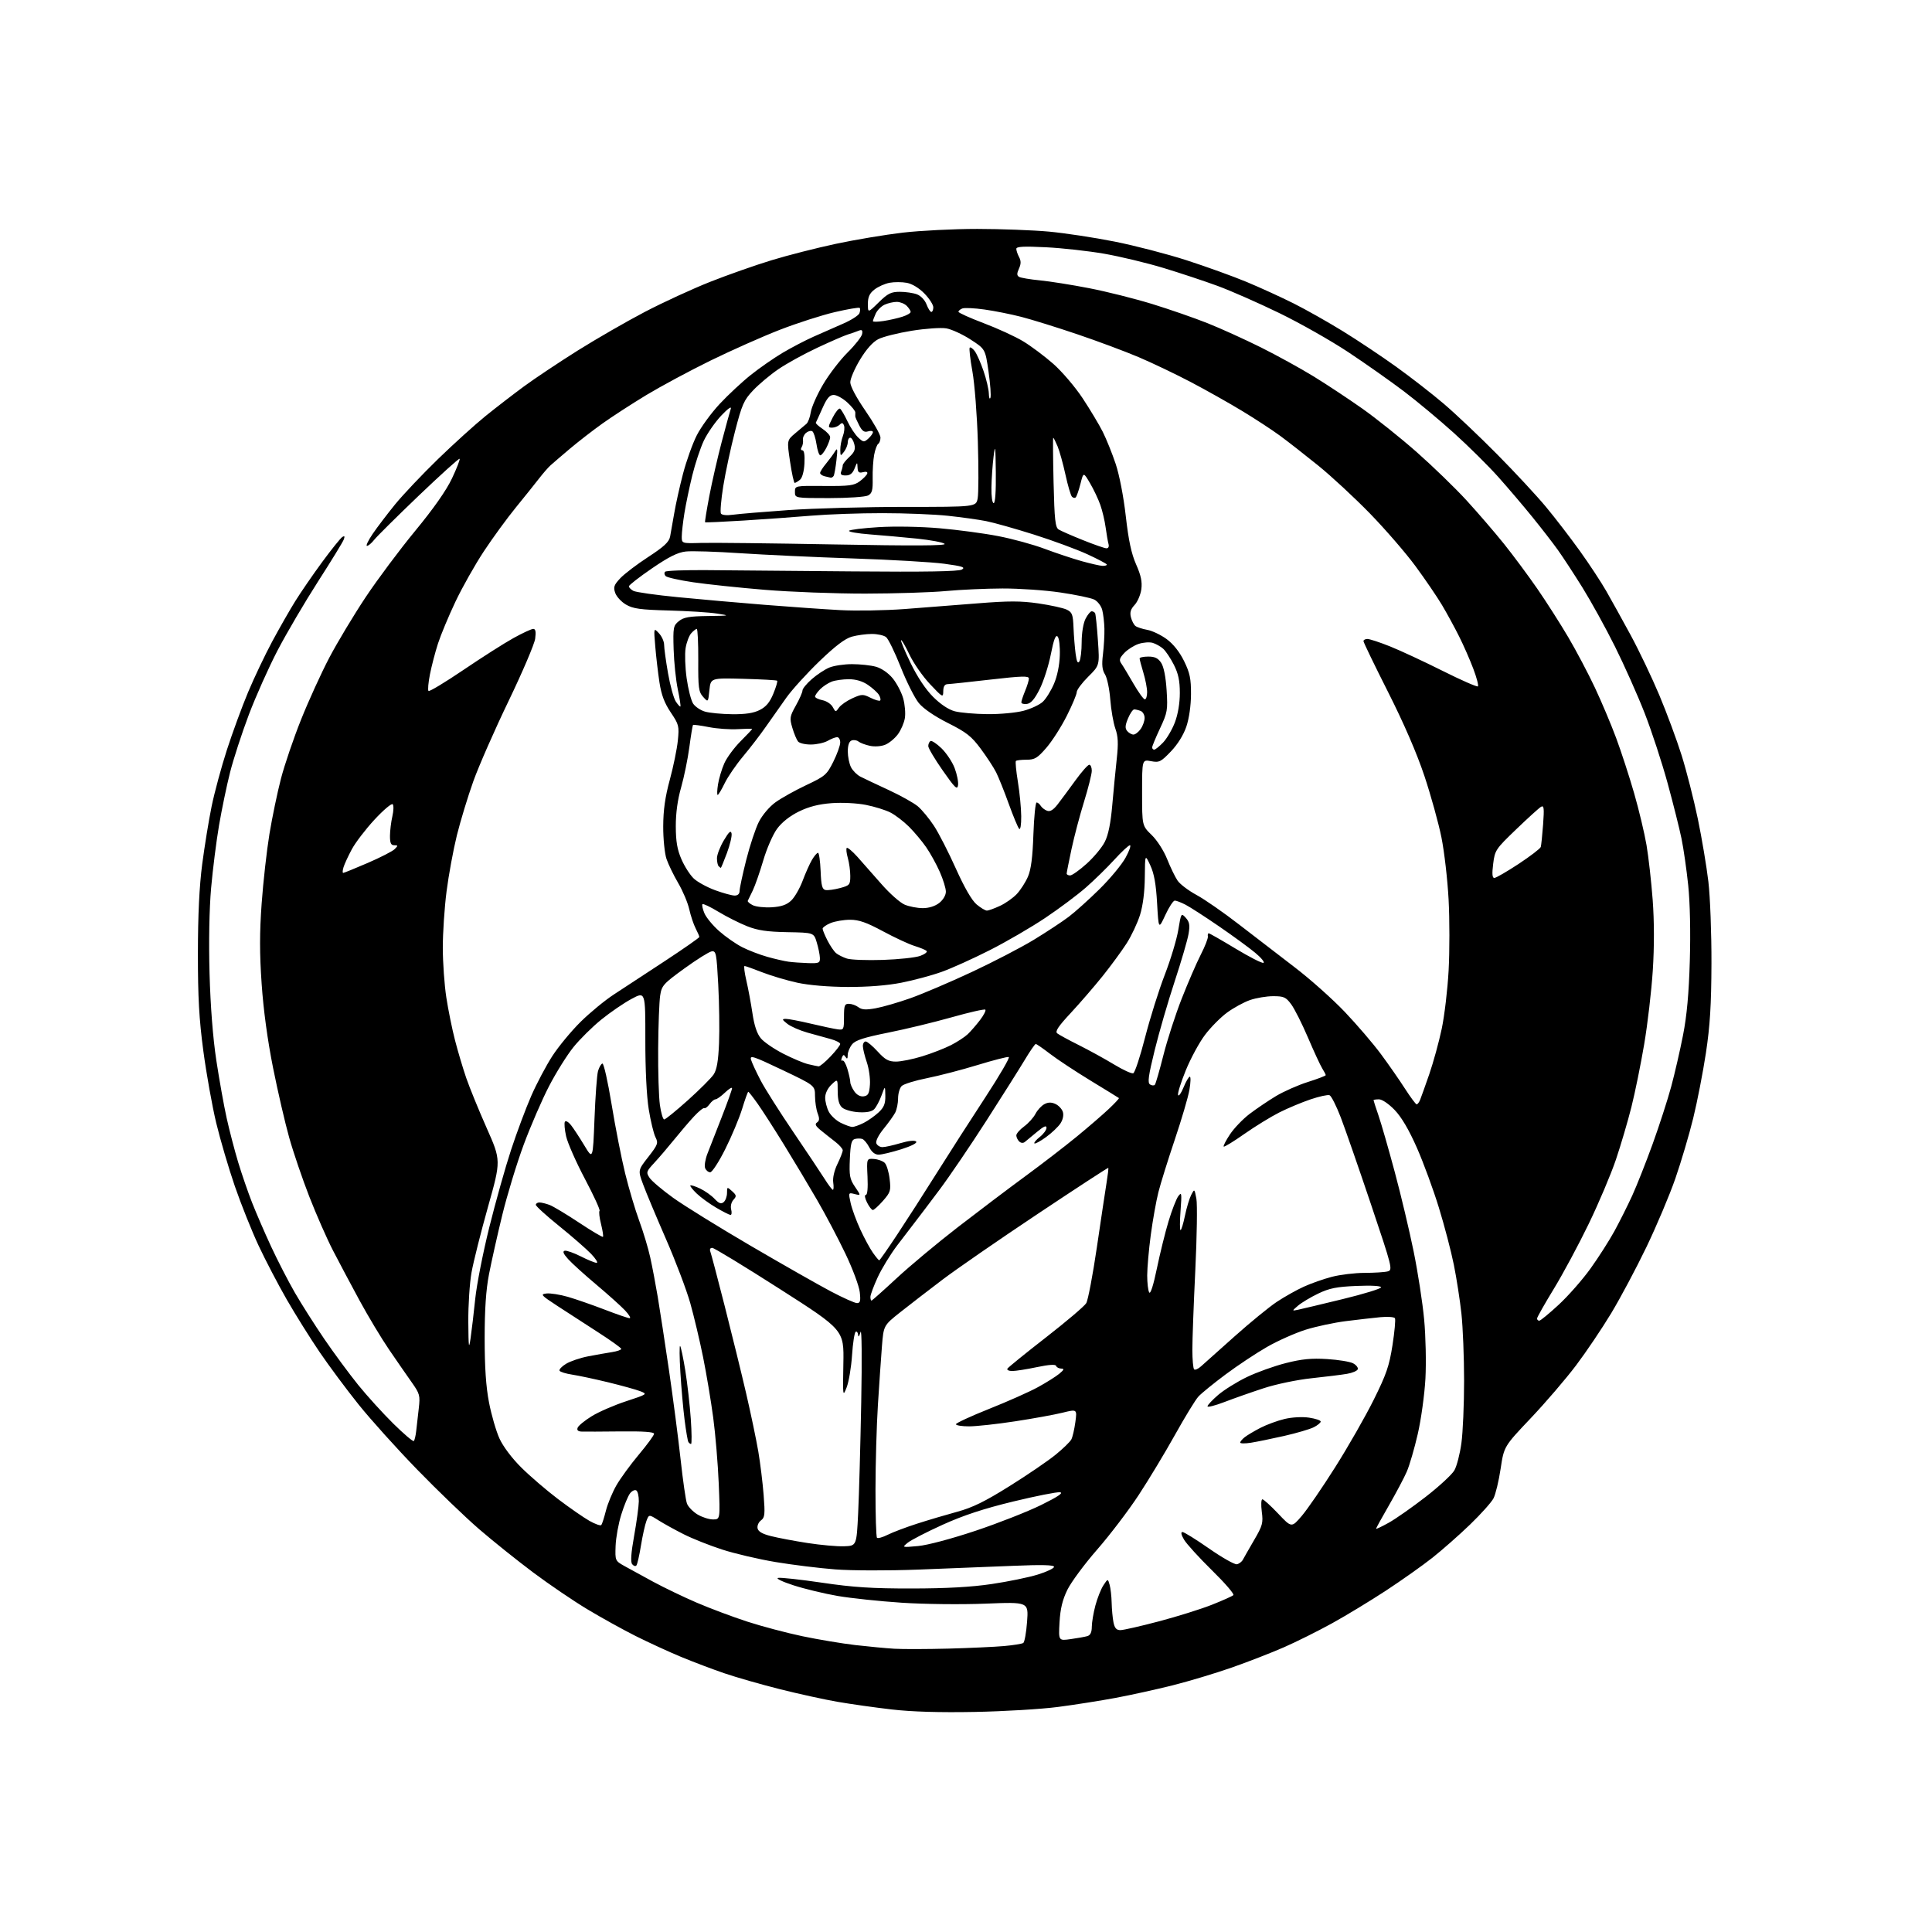 <?xml version="1.0" encoding="UTF-8" standalone="no"?>
<svg 
  version="1.1" 
  xmlns="http://www.w3.org/2000/svg" 
  xmlns:xlink="http://www.w3.org/1999/xlink" 
  xmlns:svg="http://www.w3.org/2000/svg"
  xmlns:rdf="http://www.w3.org/1999/02/22-rdf-syntax-ns#"
  xmlns:cc="http://creativecommons.org/ns#"
  xmlns:dc="http://purl.org/dc/elements/1.1/"
  viewBox="0 0 768 768"
  width="768"
  height="768"
>
<style>svg {background-color: white; }</style>"
<path stroke="none" fill="black" fill-rule="evenodd" d="M387.50,680.52C373.52,680.79 362.49,680.46 354.50,679.54C347.90,678.78 338.23,677.41 333.00,676.51C327.77,675.61 317.43,673.34 310.00,671.47C302.57,669.60 292.68,666.77 288.00,665.17C283.32,663.58 275.54,660.63 270.69,658.62C265.85,656.61 257.75,652.88 252.69,650.35C247.64,647.81 239.00,643.03 233.50,639.72C228.00,636.42 218.32,629.85 212.00,625.12C205.68,620.39 196.00,612.64 190.50,607.90C185.00,603.15 173.92,592.50 165.88,584.22C157.83,575.94 147.34,564.29 142.56,558.33C137.78,552.37 130.81,543.00 127.07,537.50C123.33,532.00 117.44,522.59 113.99,516.59C110.54,510.58 105.50,500.93 102.79,495.14C100.08,489.35 95.84,478.74 93.36,471.56C90.89,464.38 87.55,453.03 85.94,446.35C84.34,439.66 82.04,426.84 80.84,417.85C79.14,405.11 78.66,396.53 78.67,379.00C78.68,363.70 79.23,352.34 80.38,343.50C81.32,336.35 83.00,326.00 84.13,320.50C85.26,315.00 87.99,304.92 90.19,298.10C92.40,291.28 96.19,280.95 98.62,275.15C101.06,269.34 105.36,260.30 108.18,255.05C111.00,249.80 115.13,242.57 117.35,239.00C119.57,235.43 124.41,228.39 128.11,223.36C131.81,218.33 135.40,213.87 136.09,213.45C136.99,212.89 137.14,213.18 136.63,214.52C136.24,215.54 131.62,223.07 126.36,231.26C121.11,239.45 113.92,251.70 110.38,258.47C106.84,265.25 101.68,276.80 98.90,284.15C96.13,291.49 92.78,301.77 91.46,307.00C90.13,312.23 88.17,321.68 87.08,328.01C86.00,334.33 84.58,345.58 83.92,353.01C83.19,361.31 82.95,374.39 83.30,387.00C83.66,400.05 84.64,412.59 85.99,421.50C87.16,429.20 89.01,439.55 90.11,444.50C91.21,449.45 93.26,457.32 94.67,462.00C96.09,466.68 98.57,473.88 100.18,478.00C101.80,482.12 105.21,490.00 107.76,495.50C110.31,501.00 114.55,509.23 117.18,513.80C119.81,518.36 125.10,526.68 128.93,532.30C132.76,537.91 138.81,546.10 142.36,550.50C145.92,554.90 152.23,561.85 156.39,565.95C160.54,570.04 164.19,573.14 164.50,572.83C164.81,572.53 165.23,570.75 165.44,568.89C165.64,567.02 166.10,562.99 166.46,559.93C167.06,554.70 166.89,554.06 163.62,549.43C161.70,546.72 157.66,540.88 154.65,536.47C151.63,532.05 146.36,523.27 142.93,516.97C139.51,510.66 134.74,501.69 132.34,497.04C129.94,492.39 125.73,482.80 122.97,475.73C120.21,468.65 116.60,458.06 114.95,452.18C113.30,446.31 110.42,433.85 108.55,424.50C106.37,413.63 104.73,401.60 104.01,391.14C103.17,378.96 103.17,370.79 104.01,359.14C104.63,350.54 106.03,338.10 107.11,331.50C108.20,324.90 110.26,315.00 111.69,309.50C113.12,304.00 116.72,293.43 119.70,286.00C122.67,278.57 127.71,267.52 130.90,261.44C134.10,255.36 140.59,244.56 145.32,237.44C150.06,230.32 158.94,218.43 165.07,211.00C172.37,202.14 177.40,194.97 179.68,190.16C181.58,186.12 182.95,182.61 182.70,182.37C182.46,182.12 175.16,188.72 166.47,197.02C157.79,205.33 149.83,213.22 148.77,214.56C147.72,215.90 146.42,217.00 145.88,217.00C145.34,217.00 146.36,214.86 148.13,212.25C149.91,209.64 153.93,204.35 157.06,200.50C160.20,196.65 167.88,188.54 174.13,182.47C180.38,176.41 188.88,168.72 193.00,165.39C197.12,162.06 204.00,156.76 208.27,153.61C212.54,150.47 222.15,144.06 229.61,139.37C237.08,134.69 249.11,127.76 256.34,123.98C263.58,120.20 275.24,114.83 282.26,112.05C289.28,109.27 300.31,105.39 306.76,103.43C313.22,101.46 324.73,98.53 332.34,96.91C339.95,95.29 351.87,93.30 358.83,92.48C365.79,91.67 379.14,91.00 388.49,91.00C397.85,91.01 410.68,91.49 417.00,92.07C423.32,92.66 435.02,94.43 443.00,96.02C450.98,97.60 463.87,100.94 471.65,103.45C479.43,105.96 490.18,109.84 495.54,112.07C500.90,114.30 509.34,118.16 514.29,120.64C519.24,123.13 528.06,128.11 533.89,131.71C539.73,135.31 549.23,141.64 555.00,145.79C560.77,149.93 569.33,156.58 574.00,160.57C578.67,164.55 588.22,173.59 595.20,180.66C602.19,187.72 610.90,197.10 614.55,201.50C618.21,205.90 624.26,213.78 628.01,219.00C631.76,224.22 636.50,231.43 638.54,235.00C640.59,238.57 644.94,246.45 648.23,252.50C651.51,258.55 656.62,269.25 659.58,276.28C662.54,283.31 666.54,294.11 668.48,300.28C670.41,306.45 673.31,317.80 674.91,325.50C676.51,333.20 678.40,344.45 679.11,350.50C679.82,356.55 680.37,371.18 680.33,383.00C680.27,399.50 679.76,407.75 678.14,418.50C676.97,426.20 674.70,437.90 673.08,444.50C671.46,451.10 668.26,461.90 665.97,468.50C663.68,475.10 658.50,487.36 654.47,495.75C650.43,504.14 644.15,515.94 640.51,521.98C636.87,528.02 630.58,537.36 626.53,542.73C622.48,548.10 614.37,557.56 608.51,563.74C597.86,574.97 597.86,574.97 596.52,583.85C595.79,588.74 594.51,594.03 593.69,595.62C592.86,597.20 588.66,601.90 584.34,606.06C580.03,610.22 573.30,616.14 569.40,619.23C565.49,622.32 557.16,628.21 550.90,632.32C544.63,636.42 534.98,642.28 529.45,645.32C523.92,648.37 515.37,652.63 510.45,654.79C505.53,656.95 496.17,660.59 489.67,662.87C483.16,665.15 472.58,668.33 466.17,669.94C459.75,671.55 449.55,673.80 443.50,674.93C437.45,676.06 427.10,677.69 420.50,678.55C413.90,679.41 399.05,680.30 387.50,680.52zM377.00,655.35C385.52,655.12 395.50,654.66 399.16,654.33C402.82,654.00 406.24,653.45 406.76,653.11C407.28,652.78 407.96,648.97 408.28,644.65C408.86,636.79 408.86,636.79 391.68,637.48C381.98,637.86 367.53,637.70 358.50,637.11C349.70,636.53 338.23,635.32 333.00,634.42C327.77,633.52 319.90,631.63 315.50,630.21C311.07,628.79 308.30,627.46 309.30,627.24C310.29,627.02 318.16,627.88 326.80,629.15C339.22,630.99 346.67,631.47 362.50,631.45C376.27,631.43 386.16,630.88 394.26,629.67C400.73,628.71 408.94,627.03 412.51,625.92C416.08,624.82 419.00,623.43 419.00,622.84C419.00,622.08 414.15,621.96 402.75,622.44C393.81,622.82 376.82,623.49 365.00,623.94C352.95,624.40 338.45,624.36 332.00,623.86C325.68,623.37 315.02,622.06 308.33,620.94C301.64,619.83 292.08,617.59 287.08,615.97C282.09,614.36 275.21,611.62 271.79,609.89C268.37,608.17 263.86,605.68 261.77,604.36C257.97,601.95 257.97,601.95 256.96,604.61C256.40,606.07 255.43,610.47 254.79,614.38C254.16,618.30 253.34,621.86 252.98,622.29C252.61,622.73 251.86,622.50 251.30,621.79C250.60,620.90 250.85,617.38 252.08,610.50C253.07,605.00 253.90,598.84 253.94,596.81C253.97,594.78 253.52,592.82 252.93,592.46C252.35,592.10 251.22,592.63 250.44,593.65C249.65,594.67 248.09,598.45 246.97,602.06C245.84,605.67 244.83,611.28 244.71,614.53C244.50,620.35 244.55,620.46 248.13,622.47C250.12,623.58 255.30,626.42 259.63,628.76C263.96,631.10 271.77,634.86 277.00,637.10C282.23,639.35 291.23,642.72 297.00,644.60C302.77,646.48 312.68,649.10 319.00,650.43C325.32,651.75 334.77,653.33 340.00,653.94C345.23,654.54 352.20,655.20 355.50,655.40C358.80,655.60 368.48,655.57 377.00,655.35zM425.63,651.57C428.31,651.20 431.29,650.66 432.25,650.38C433.44,650.03 434.00,648.85 434.01,646.68C434.02,644.93 434.66,641.11 435.44,638.19C436.22,635.27 437.65,631.67 438.62,630.19C440.39,627.50 440.39,627.50 441.10,630.00C441.48,631.38 441.85,634.58 441.90,637.12C441.96,639.67 442.28,643.16 442.62,644.88C443.09,647.20 443.79,648.00 445.38,648.00C446.54,648.00 453.43,646.43 460.69,644.51C467.94,642.60 477.39,639.64 481.69,637.94C485.98,636.24 489.85,634.51 490.28,634.09C490.72,633.67 486.89,629.23 481.78,624.23C476.68,619.22 471.69,613.74 470.69,612.06C469.54,610.10 469.31,609.00 470.05,609.00C470.69,609.00 475.45,611.96 480.63,615.57C485.82,619.18 490.78,621.99 491.67,621.82C492.56,621.64 493.64,620.83 494.07,620.00C494.51,619.17 496.52,615.65 498.55,612.17C501.89,606.44 502.18,605.39 501.58,600.92C501.23,598.22 501.33,596.00 501.82,596.00C502.31,596.00 505.12,598.55 508.07,601.66C513.42,607.33 513.42,607.33 517.46,602.61C519.68,600.02 525.68,591.29 530.78,583.20C535.89,575.12 542.76,563.10 546.04,556.50C551.10,546.33 552.25,543.00 553.54,534.71C554.38,529.32 554.81,524.51 554.51,524.01C554.20,523.51 551.59,523.33 548.72,523.60C545.85,523.88 539.67,524.58 535.00,525.17C530.33,525.76 523.12,527.30 519.00,528.59C514.88,529.89 508.00,532.95 503.73,535.39C499.46,537.83 492.03,542.75 487.23,546.33C482.43,549.91 477.54,553.88 476.37,555.17C475.20,556.45 471.02,563.29 467.08,570.36C463.14,577.43 456.63,588.23 452.60,594.36C448.58,600.49 441.16,610.23 436.12,616.00C431.08,621.77 425.75,628.98 424.28,632.00C422.34,635.98 421.49,639.53 421.18,644.88C420.77,652.26 420.77,652.26 425.63,651.57zM335.50,614.67C340.50,614.50 340.50,614.50 341.13,601.50C341.48,594.35 342.03,574.55 342.35,557.50C342.68,540.01 342.56,527.81 342.08,529.50C341.60,531.21 341.19,531.72 341.12,530.69C341.05,529.70 340.61,529.12 340.14,529.41C339.67,529.71 339.02,533.89 338.70,538.72C338.38,543.55 337.41,549.30 336.56,551.50C335.04,555.40 335.00,555.16 335.25,542.10C335.50,528.70 335.50,528.70 310.00,512.40C295.98,503.43 283.89,496.07 283.14,496.05C282.34,496.02 282.02,496.61 282.36,497.50C282.68,498.32 285.26,508.11 288.10,519.25C290.94,530.39 294.78,546.02 296.63,554.00C298.48,561.98 300.64,572.33 301.44,577.00C302.23,581.67 303.18,589.46 303.56,594.30C304.16,601.98 304.03,603.26 302.51,604.37C301.56,605.06 300.94,606.47 301.14,607.50C301.39,608.81 303.01,609.76 306.50,610.63C309.25,611.33 315.77,612.56 321.00,613.37C326.23,614.18 332.75,614.77 335.50,614.67zM364.93,614.58C368.67,614.24 378.22,611.70 387.78,608.51C396.82,605.49 408.55,600.88 413.85,598.27C420.60,594.94 422.85,593.41 421.35,593.20C420.17,593.03 411.79,594.69 402.74,596.88C391.00,599.73 382.96,602.38 374.74,606.10C368.40,608.98 362.16,612.19 360.86,613.24C358.50,615.16 358.50,615.16 364.93,614.58zM352.87,610.10C354.87,609.09 360.10,607.12 364.50,605.70C368.90,604.28 376.10,602.15 380.50,600.95C386.61,599.29 391.54,596.87 401.33,590.74C408.39,586.33 416.60,580.73 419.57,578.31C422.55,575.89 425.38,573.14 425.87,572.20C426.37,571.27 427.08,568.17 427.47,565.32C428.17,560.14 428.17,560.14 422.33,561.58C419.13,562.37 410.65,563.91 403.50,565.00C396.35,566.10 388.14,566.99 385.25,567.00C382.36,567.00 380.00,566.62 380.00,566.16C380.00,565.69 385.96,562.94 393.25,560.03C400.54,557.13 409.24,553.26 412.59,551.42C415.94,549.59 419.76,547.18 421.09,546.08C423.00,544.49 423.15,544.06 421.83,544.03C420.92,544.01 420.01,543.53 419.82,542.96C419.59,542.28 417.01,542.45 412.17,543.46C408.16,544.31 403.75,545.00 402.38,545.00C401.00,545.00 400.15,544.57 400.47,544.05C400.80,543.52 407.68,537.94 415.78,531.64C423.88,525.34 431.08,519.22 431.79,518.04C432.50,516.87 434.41,506.81 436.04,495.70C437.67,484.59 439.41,473.02 439.90,470.00C440.39,466.98 440.69,464.39 440.56,464.25C440.44,464.11 427.81,472.34 412.50,482.55C397.19,492.75 380.13,504.53 374.58,508.74C369.04,512.94 361.52,518.74 357.87,521.63C351.25,526.89 351.25,526.89 350.58,535.19C350.22,539.76 349.50,550.25 348.98,558.50C348.46,566.75 348.03,581.86 348.02,592.08C348.01,602.30 348.28,610.95 348.62,611.29C348.97,611.63 350.88,611.10 352.87,610.10zM552.05,605.31C554.83,603.76 561.45,599.12 566.76,595.00C572.07,590.88 577.18,586.15 578.13,584.50C579.08,582.85 580.34,577.98 580.93,573.68C581.52,569.38 582.00,558.22 582.00,548.89C582.00,539.56 581.52,527.55 580.94,522.21C580.36,516.87 579.01,508.13 577.93,502.79C576.86,497.45 574.18,487.22 571.98,480.07C569.79,472.92 565.86,462.22 563.25,456.29C560.10,449.14 557.13,444.08 554.42,441.26C552.07,438.81 549.42,437.00 548.17,437.00C546.98,437.00 546.00,437.15 546.00,437.34C546.00,437.53 546.89,440.27 547.97,443.42C549.06,446.58 551.96,456.66 554.42,465.83C556.89,475.00 560.27,489.25 561.95,497.50C563.63,505.75 565.51,517.90 566.12,524.50C566.74,531.10 566.97,541.67 566.63,548.00C566.28,554.33 564.92,564.23 563.59,570.00C562.27,575.77 560.30,582.52 559.22,585.00C558.14,587.48 554.95,593.50 552.13,598.39C549.31,603.28 547.00,607.47 547.00,607.70C547.00,607.93 549.27,606.85 552.05,605.31zM239.04,606.21C239.35,605.82 240.17,603.26 240.86,600.52C241.55,597.78 243.42,593.27 245.01,590.48C246.60,587.70 250.63,582.18 253.95,578.22C257.28,574.26 260.00,570.53 260.00,569.94C260.00,569.22 255.63,568.91 246.75,569.01C239.46,569.09 232.50,569.12 231.28,569.08C229.75,569.02 229.24,568.54 229.63,567.53C229.94,566.72 232.46,564.66 235.24,562.95C238.01,561.24 244.16,558.57 248.89,557.02C257.40,554.22 257.46,554.17 254.50,553.02C252.85,552.38 247.10,550.79 241.73,549.48C236.36,548.18 229.94,546.81 227.47,546.44C225.00,546.07 222.73,545.38 222.44,544.90C222.14,544.42 223.30,543.18 225.01,542.14C226.72,541.10 230.68,539.76 233.81,539.16C236.94,538.56 241.19,537.81 243.25,537.49C245.31,537.17 246.98,536.59 246.96,536.20C246.94,535.82 242.77,532.83 237.71,529.58C232.64,526.32 225.35,521.60 221.50,519.08C215.03,514.85 214.71,514.48 217.26,514.18C218.78,514.01 222.61,514.61 225.76,515.52C228.92,516.44 235.48,518.72 240.35,520.59C245.22,522.47 249.69,524.00 250.29,524.00C250.89,524.00 250.05,522.60 248.44,520.88C246.82,519.17 241.68,514.56 237.02,510.64C232.35,506.72 227.32,502.16 225.84,500.51C223.95,498.41 223.54,497.41 224.49,497.19C225.23,497.02 228.11,498.04 230.89,499.44C233.66,500.85 236.49,502.00 237.16,502.00C237.84,502.00 236.84,500.38 234.95,498.41C233.05,496.44 227.34,491.46 222.25,487.35C217.16,483.25 213.00,479.46 213.00,478.94C213.00,478.42 213.65,478.00 214.43,478.00C215.22,478.00 217.05,478.45 218.48,478.99C219.92,479.54 225.19,482.70 230.19,486.02C235.19,489.34 239.46,491.87 239.69,491.65C239.91,491.42 239.56,489.15 238.92,486.58C238.27,484.02 238.01,481.66 238.33,481.33C238.66,481.01 236.04,475.29 232.51,468.62C228.99,461.96 225.63,454.33 225.04,451.68C224.45,449.04 224.23,446.43 224.56,445.90C224.89,445.37 225.97,445.97 226.97,447.24C227.97,448.50 230.34,452.12 232.24,455.27C235.69,461.01 235.69,461.01 236.32,444.76C236.66,435.81 237.29,427.27 237.72,425.77C238.15,424.27 238.93,422.92 239.46,422.77C239.99,422.62 241.64,429.93 243.12,439.00C244.61,448.07 247.03,460.43 248.51,466.46C249.99,472.49 252.51,480.97 254.11,485.30C255.71,489.64 257.68,496.18 258.48,499.84C259.29,503.50 260.63,510.55 261.46,515.50C262.29,520.45 264.30,533.55 265.92,544.61C267.54,555.67 269.62,571.62 270.54,580.06C271.46,588.50 272.60,596.44 273.08,597.70C273.56,598.97 275.42,600.90 277.23,602.00C279.03,603.09 281.80,603.99 283.40,604.00C286.29,604.00 286.29,604.00 285.71,589.75C285.38,581.91 284.40,570.10 283.51,563.50C282.63,556.90 280.82,546.10 279.49,539.50C278.16,532.90 275.86,523.23 274.39,518.00C272.91,512.77 268.56,501.30 264.72,492.50C260.88,483.70 256.80,473.96 255.66,470.85C253.57,465.20 253.57,465.20 257.71,459.90C261.52,455.01 261.74,454.39 260.56,452.05C259.85,450.65 258.65,445.68 257.89,441.00C257.04,435.81 256.51,425.03 256.53,413.31C256.55,394.12 256.55,394.12 251.03,397.09C247.99,398.72 242.58,402.42 239.02,405.31C235.45,408.20 230.46,413.14 227.93,416.28C225.41,419.41 221.05,426.37 218.27,431.74C215.48,437.11 210.94,447.59 208.18,455.03C205.43,462.46 201.59,475.06 199.65,483.03C197.71,490.99 195.35,501.55 194.39,506.50C193.18,512.78 192.66,520.48 192.66,532.00C192.66,543.51 193.18,551.22 194.39,557.50C195.34,562.45 197.21,568.89 198.54,571.82C199.98,574.99 203.48,579.65 207.23,583.37C210.68,586.79 217.24,592.43 221.82,595.90C226.39,599.36 232.01,603.26 234.30,604.56C236.60,605.86 238.73,606.61 239.04,606.21zM274.70,574.00C274.38,574.00 273.90,573.65 273.64,573.22C273.37,572.79 272.70,568.86 272.14,564.47C271.58,560.09 270.82,551.55 270.46,545.50C270.09,539.45 270.05,534.75 270.36,535.05C270.67,535.35 271.60,539.75 272.42,544.83C273.24,549.90 274.22,558.55 274.60,564.03C274.98,569.51 275.02,574.00 274.70,574.00zM497.25,573.51C494.91,573.88 493.00,573.85 493.00,573.45C493.00,573.05 493.79,572.10 494.75,571.34C495.71,570.57 498.52,568.90 501.00,567.61C503.48,566.33 507.82,564.73 510.65,564.06C513.66,563.35 517.72,563.14 520.40,563.54C522.93,563.92 525.00,564.61 525.00,565.09C525.00,565.56 523.76,566.58 522.25,567.35C520.74,568.12 515.45,569.67 510.50,570.80C505.55,571.92 499.59,573.14 497.25,573.51zM486.75,557.32C483.04,558.74 480.00,559.52 480.00,559.03C480.00,558.55 481.91,556.51 484.25,554.50C486.59,552.50 491.72,549.30 495.66,547.40C499.59,545.50 506.55,543.01 511.13,541.85C517.52,540.23 521.32,539.86 527.56,540.25C532.03,540.53 536.68,541.29 537.90,541.95C539.12,542.60 539.95,543.66 539.73,544.30C539.52,544.94 537.58,545.77 535.42,546.13C533.26,546.50 526.91,547.28 521.30,547.88C515.59,548.49 507.23,550.23 502.30,551.85C497.46,553.43 490.46,555.89 486.75,557.32zM477.43,543.14C478.57,542.11 484.58,536.74 490.79,531.21C497.00,525.67 504.54,519.51 507.55,517.51C510.56,515.51 515.38,512.80 518.26,511.49C521.14,510.17 526.18,508.40 529.46,507.55C532.74,506.70 538.59,505.99 542.46,505.99C546.33,505.98 550.46,505.72 551.63,505.40C553.69,504.85 553.47,503.96 544.96,478.66C540.12,464.27 534.72,448.75 532.97,444.17C531.21,439.59 529.20,435.63 528.52,435.37C527.83,435.10 524.44,435.84 520.98,437.01C517.53,438.17 511.96,440.50 508.60,442.19C505.25,443.87 498.99,447.72 494.69,450.73C490.40,453.75 486.69,456.02 486.44,455.78C486.20,455.54 487.32,453.35 488.94,450.92C490.55,448.49 494.05,444.84 496.72,442.81C499.39,440.78 504.10,437.59 507.20,435.72C510.30,433.86 516.02,431.33 519.92,430.10C523.81,428.87 527.00,427.65 527.00,427.39C527.00,427.14 526.38,425.93 525.61,424.71C524.85,423.50 522.31,418.00 519.96,412.50C517.61,407.00 514.61,401.04 513.29,399.25C511.17,396.37 510.35,396.00 506.13,396.00C503.50,396.00 499.36,396.69 496.93,397.53C494.49,398.37 490.39,400.61 487.81,402.50C485.22,404.39 481.26,408.39 479.01,411.38C476.75,414.37 473.32,420.70 471.38,425.45C469.44,430.20 468.06,434.63 468.30,435.29C468.54,435.96 469.52,434.59 470.48,432.25C471.43,429.91 472.56,428.00 472.97,428.00C473.39,428.00 473.31,430.36 472.81,433.25C472.31,436.14 469.69,445.02 467.00,453.00C464.31,460.98 461.37,470.39 460.48,473.92C459.59,477.46 458.22,485.11 457.45,490.92C456.67,496.74 456.04,503.98 456.03,507.00C456.03,510.02 456.39,513.07 456.84,513.77C457.33,514.55 458.52,510.84 459.87,504.27C461.10,498.35 463.18,489.90 464.51,485.50C465.83,481.10 467.58,476.60 468.39,475.50C469.72,473.70 469.81,474.26 469.29,481.25C468.97,485.51 468.97,489.00 469.28,489.00C469.60,489.00 470.39,486.41 471.04,483.25C471.69,480.09 472.81,476.38 473.52,475.00C474.81,472.51 474.82,472.51 475.58,476.50C475.99,478.70 475.80,491.52 475.15,505.00C474.50,518.48 473.97,532.69 473.98,536.58C473.99,540.48 474.30,543.97 474.68,544.34C475.05,544.71 476.29,544.17 477.43,543.14zM187.06,532.00C187.50,528.98 188.34,521.89 188.92,516.25C189.50,510.62 192.03,497.79 194.53,487.75C197.03,477.71 200.92,463.88 203.19,457.00C205.45,450.12 209.05,440.50 211.19,435.61C213.33,430.72 217.10,423.60 219.57,419.78C222.04,415.97 227.11,409.84 230.83,406.17C234.55,402.50 240.50,397.61 244.05,395.30C247.60,392.98 256.69,387.03 264.25,382.06C271.81,377.09 278.00,372.77 278.00,372.46C278.00,372.15 277.34,370.62 276.53,369.05C275.72,367.49 274.58,364.07 273.99,361.46C273.41,358.85 271.43,354.16 269.60,351.04C267.77,347.91 265.67,343.59 264.94,341.43C264.21,339.27 263.62,333.45 263.64,328.50C263.66,322.02 264.39,316.84 266.25,310.00C267.67,304.77 269.11,297.75 269.45,294.40C270.03,288.63 269.88,288.02 266.63,283.19C264.13,279.48 262.91,276.24 262.15,271.30C261.58,267.56 260.82,261.12 260.48,257.00C259.85,249.50 259.85,249.50 261.92,251.71C263.07,252.92 264.00,255.00 264.00,256.33C264.00,257.65 264.70,262.73 265.55,267.62C266.40,272.50 267.79,277.55 268.63,278.84C269.47,280.12 270.30,281.02 270.47,280.84C270.65,280.65 270.18,277.57 269.43,274.00C268.68,270.43 267.94,263.30 267.78,258.16C267.52,249.38 267.65,248.70 269.86,246.91C271.77,245.37 273.98,244.98 281.36,244.88C290.24,244.75 290.34,244.73 285.00,243.90C281.98,243.42 273.36,242.88 265.86,242.68C254.56,242.38 251.65,241.98 248.87,240.35C247.02,239.28 245.08,237.18 244.56,235.70C243.76,233.40 244.05,232.55 246.56,229.87C248.18,228.14 253.17,224.34 257.66,221.42C263.94,217.33 265.95,215.46 266.38,213.30C266.68,211.76 267.42,207.57 268.02,204.00C268.62,200.43 270.19,193.36 271.52,188.29C272.85,183.22 275.29,176.38 276.96,173.09C278.62,169.79 282.75,164.14 286.12,160.53C289.50,156.91 295.07,151.73 298.51,149.00C301.94,146.26 307.61,142.33 311.12,140.24C314.63,138.16 320.20,135.25 323.50,133.79C326.80,132.32 332.09,129.99 335.26,128.61C338.43,127.23 341.30,125.38 341.64,124.51C341.97,123.63 342.02,122.68 341.73,122.40C341.45,122.12 337.01,122.87 331.86,124.07C326.71,125.27 316.88,128.43 310.00,131.10C303.12,133.77 290.73,139.28 282.46,143.33C274.19,147.38 262.72,153.55 256.96,157.02C251.21,160.50 243.35,165.59 239.50,168.34C235.65,171.09 229.80,175.62 226.50,178.41C223.20,181.20 219.74,184.17 218.81,185.01C217.88,185.85 215.86,188.18 214.31,190.18C212.76,192.19 208.62,197.36 205.11,201.66C201.59,205.97 195.84,213.85 192.33,219.17C188.82,224.50 183.74,233.50 181.05,239.17C178.36,244.85 175.24,252.33 174.12,255.78C173.00,259.23 171.56,264.76 170.91,268.06C170.26,271.36 170.00,274.34 170.34,274.67C170.68,275.01 176.93,271.24 184.23,266.30C191.53,261.35 200.47,255.66 204.10,253.65C207.72,251.64 211.27,250.00 211.98,250.00C212.89,250.00 213.11,251.12 212.74,253.89C212.46,256.02 207.69,267.18 202.16,278.68C196.62,290.17 190.32,304.52 188.15,310.57C185.99,316.62 183.05,326.28 181.62,332.03C180.20,337.79 178.35,347.81 177.52,354.30C176.68,360.79 176.01,370.92 176.02,376.80C176.03,382.69 176.66,391.55 177.42,396.50C178.18,401.45 179.73,409.10 180.87,413.50C182.00,417.90 184.01,424.65 185.33,428.50C186.66,432.35 190.31,441.30 193.46,448.40C199.18,461.29 199.18,461.29 194.00,479.70C191.15,489.83 188.20,501.57 187.44,505.81C186.69,510.04 186.11,518.90 186.16,525.50C186.24,535.67 186.38,536.66 187.06,532.00zM611.88,525.00C612.36,525.00 615.85,522.13 619.63,518.63C623.41,515.13 629.09,508.67 632.25,504.27C635.41,499.87 639.69,493.17 641.76,489.39C643.83,485.60 647.01,479.25 648.83,475.28C650.64,471.31 654.30,462.06 656.96,454.72C659.61,447.38 662.93,437.13 664.33,431.94C665.73,426.75 667.85,417.55 669.03,411.50C670.55,403.77 671.35,394.97 671.73,381.90C672.06,370.56 671.81,358.86 671.09,351.90C670.43,345.63 669.24,337.27 668.42,333.33C667.61,329.38 665.13,319.48 662.90,311.33C660.67,303.17 656.57,290.65 653.78,283.50C650.99,276.35 645.67,264.43 641.97,257.00C638.27,249.57 632.43,239.00 629.01,233.50C625.58,228.00 621.17,221.25 619.19,218.50C617.22,215.75 612.69,209.90 609.12,205.50C605.56,201.10 599.46,193.94 595.57,189.58C591.68,185.22 583.79,177.41 578.04,172.21C572.28,167.01 563.27,159.49 558.01,155.51C552.74,151.52 542.83,144.54 535.97,139.99C529.11,135.44 516.75,128.43 508.50,124.43C500.25,120.42 489.23,115.57 484.00,113.65C478.77,111.73 469.10,108.52 462.50,106.52C455.90,104.52 445.32,101.98 439.00,100.87C432.68,99.77 422.21,98.61 415.75,98.29C406.89,97.85 404.00,98.00 404.00,98.92C404.00,99.59 404.50,101.06 405.10,102.19C405.91,103.71 405.90,104.93 405.05,106.79C404.18,108.71 404.18,109.49 405.07,110.04C405.71,110.44 409.45,111.07 413.37,111.45C417.29,111.83 426.12,113.23 433.00,114.57C439.88,115.90 451.12,118.73 458.00,120.84C464.88,122.96 474.77,126.39 480.00,128.47C485.23,130.55 494.74,134.87 501.14,138.05C507.54,141.24 516.99,146.44 522.14,149.60C527.29,152.76 536.00,158.52 541.49,162.39C546.99,166.27 556.73,174.05 563.13,179.69C569.53,185.34 578.48,194.00 583.01,198.95C587.54,203.90 594.23,211.67 597.88,216.22C601.53,220.78 607.47,228.78 611.08,234.00C614.69,239.22 620.25,247.93 623.44,253.35C626.62,258.76 631.38,267.76 634.00,273.35C636.62,278.93 640.42,287.92 642.43,293.33C644.44,298.73 647.66,308.61 649.58,315.28C651.50,321.95 653.72,331.25 654.52,335.95C655.32,340.65 656.42,350.47 656.97,357.76C657.60,366.28 657.62,376.29 657.01,385.76C656.49,393.87 654.95,407.07 653.59,415.10C652.23,423.13 649.94,434.38 648.50,440.10C647.06,445.82 644.29,455.23 642.34,461.00C640.39,466.77 635.53,478.25 631.54,486.50C627.55,494.75 621.30,506.40 617.64,512.38C613.99,518.36 611.00,523.65 611.00,524.13C611.00,524.61 611.40,525.00 611.88,525.00zM516.00,520.64C517.38,520.36 525.36,518.45 533.75,516.41C542.14,514.37 549.00,512.26 549.00,511.73C549.00,511.15 545.13,510.93 539.25,511.18C531.32,511.51 528.47,512.08 524.00,514.22C520.98,515.67 517.38,517.83 516.00,519.01C513.50,521.16 513.50,521.16 516.00,520.64zM340.67,518.00C341.96,518.00 342.17,517.16 341.77,513.63C341.50,511.22 338.94,504.36 336.08,498.38C333.22,492.39 328.15,482.77 324.80,477.00C321.46,471.23 315.53,461.32 311.63,455.00C307.74,448.68 303.03,441.36 301.18,438.75C299.33,436.14 297.65,434.00 297.45,434.00C297.25,434.00 296.15,437.04 295.02,440.75C293.88,444.46 290.87,451.66 288.32,456.75C285.78,461.84 283.08,466.00 282.32,466.00C281.56,466.00 280.65,465.24 280.29,464.32C279.94,463.39 280.36,460.81 281.23,458.57C282.10,456.33 284.66,449.79 286.91,444.04C289.16,438.28 291.00,433.14 291.00,432.60C291.00,432.06 289.74,432.84 288.20,434.31C286.65,435.79 284.95,437.00 284.42,437.00C283.88,437.00 282.81,437.88 282.04,438.95C281.27,440.02 280.34,440.71 279.98,440.49C279.62,440.27 277.78,441.75 275.88,443.79C273.98,445.83 270.44,449.98 268.00,453.00C265.56,456.02 262.02,460.16 260.13,462.20C256.90,465.68 256.79,466.02 258.21,468.20C259.05,469.46 263.28,473.05 267.61,476.16C271.95,479.28 285.85,487.88 298.50,495.28C311.15,502.68 325.46,510.81 330.29,513.36C335.13,515.91 339.80,518.00 340.67,518.00zM346.43,517.00C346.67,517.00 351.15,513.01 356.40,508.14C361.64,503.27 372.59,494.14 380.72,487.85C388.85,481.57 400.90,472.46 407.50,467.62C414.10,462.78 423.32,455.68 428.00,451.84C432.68,448.00 438.43,443.03 440.79,440.80C443.15,438.57 444.95,436.63 444.79,436.50C444.63,436.36 439.55,433.23 433.50,429.55C427.45,425.86 420.21,421.08 417.41,418.92C414.61,416.77 412.05,415.00 411.73,415.00C411.41,415.00 409.46,417.81 407.40,421.25C405.34,424.69 398.46,435.60 392.10,445.50C385.75,455.40 377.38,467.72 373.52,472.87C369.66,478.03 365.38,483.69 364.00,485.46C362.62,487.23 359.31,491.57 356.63,495.09C353.96,498.62 350.47,504.32 348.88,507.78C347.30,511.23 346.00,514.71 346.00,515.53C346.00,516.34 346.19,517.00 346.43,517.00zM349.51,501.00C349.72,501.00 352.95,496.37 356.69,490.71C360.44,485.05 367.55,473.98 372.50,466.09C377.45,458.21 386.10,444.73 391.73,436.13C397.35,427.53 401.53,420.36 401.01,420.18C400.49,420.00 394.91,421.43 388.60,423.36C382.30,425.29 373.25,427.64 368.49,428.59C363.73,429.53 359.20,430.94 358.42,431.72C357.64,432.50 357.00,434.72 357.00,436.64C357.00,438.56 356.48,441.11 355.84,442.32C355.21,443.52 353.13,446.41 351.23,448.74C349.21,451.22 348.02,453.61 348.36,454.49C348.68,455.32 349.77,456.00 350.79,456.00C351.80,456.00 355.02,455.29 357.94,454.42C361.18,453.46 363.61,453.21 364.17,453.77C364.73,454.33 362.43,455.53 358.27,456.85C354.51,458.03 350.46,459.00 349.25,459.00C347.83,459.00 346.52,457.96 345.55,456.09C344.72,454.49 343.47,452.99 342.77,452.75C342.07,452.52 340.75,452.52 339.83,452.76C338.48,453.11 338.09,454.70 337.83,460.74C337.54,467.35 337.79,468.72 339.88,471.78C342.26,475.28 342.26,475.28 339.74,474.65C337.24,474.02 337.22,474.06 338.15,478.26C338.67,480.59 340.41,485.34 342.02,488.81C343.63,492.29 345.90,496.45 347.05,498.06C348.20,499.68 349.30,501.00 349.51,501.00zM290.37,482.95C289.89,482.92 287.33,481.63 284.69,480.07C282.04,478.52 278.55,475.99 276.95,474.45C275.34,472.91 274.20,471.46 274.43,471.24C274.65,471.01 276.39,471.57 278.30,472.47C280.20,473.37 282.79,475.21 284.04,476.54C285.79,478.40 286.64,478.71 287.66,477.87C288.40,477.25 289.00,475.62 289.00,474.22C289.00,471.75 289.05,471.73 291.01,473.51C292.79,475.12 292.85,475.51 291.55,476.95C290.69,477.89 290.32,479.50 290.65,480.79C290.97,482.00 290.84,482.98 290.37,482.95zM346.97,481.00C346.52,481.00 345.47,479.65 344.65,478.00C343.79,476.27 343.58,475.00 344.18,475.00C344.81,475.00 345.06,472.25 344.85,467.75C344.50,460.50 344.50,460.50 347.43,460.71C349.04,460.83 350.96,461.53 351.70,462.27C352.44,463.01 353.32,465.88 353.64,468.64C354.19,473.27 353.99,473.94 351.02,477.33C349.24,479.35 347.42,481.00 346.97,481.00zM331.08,472.97C331.39,472.99 331.46,471.67 331.22,470.04C330.96,468.27 331.63,465.32 332.89,462.72C334.05,460.33 335.00,457.87 335.00,457.26C335.00,456.65 333.64,455.11 331.97,453.83C330.31,452.55 327.72,450.50 326.22,449.27C324.17,447.59 323.82,446.83 324.79,446.19C325.76,445.54 325.82,444.66 325.04,442.60C324.47,441.10 323.99,437.99 323.98,435.68C323.96,431.50 323.96,431.50 310.93,425.30C299.34,419.78 297.97,419.34 298.56,421.30C298.93,422.51 300.64,426.20 302.36,429.49C304.09,432.79 309.93,442.01 315.35,449.99C320.76,457.97 326.39,466.40 327.85,468.72C329.31,471.04 330.76,472.95 331.08,472.97zM407.37,453.96C406.70,454.49 405.80,454.40 405.12,453.72C404.51,453.11 404.00,452.03 404.00,451.33C404.00,450.63 405.39,449.03 407.10,447.78C408.80,446.53 410.83,444.28 411.61,442.78C412.38,441.28 413.97,439.55 415.14,438.93C416.64,438.12 417.92,438.10 419.54,438.84C420.80,439.41 422.13,440.83 422.50,441.99C422.90,443.27 422.53,445.07 421.55,446.57C420.66,447.93 418.07,450.38 415.80,452.03C413.54,453.67 411.46,454.79 411.19,454.52C410.92,454.25 411.89,453.09 413.35,451.94C414.81,450.79 416.00,449.17 416.00,448.32C416.00,447.23 414.92,447.70 412.25,449.93C410.19,451.66 407.99,453.47 407.37,453.96zM338.80,447.98C339.51,447.99 341.54,447.27 343.30,446.39C345.06,445.50 347.74,443.61 349.25,442.20C351.41,440.18 351.98,438.76 351.93,435.56C351.86,431.50 351.86,431.50 350.40,435.50C349.59,437.70 348.28,440.15 347.48,440.95C346.52,441.91 344.42,442.31 341.26,442.12C338.64,441.96 335.71,441.13 334.75,440.26C333.53,439.17 333.00,437.19 333.00,433.74C333.00,428.79 333.00,428.79 330.52,431.15C329.04,432.55 328.03,434.63 328.02,436.30C328.01,437.84 328.65,440.36 329.45,441.90C330.24,443.44 332.38,445.43 334.20,446.33C336.01,447.22 338.08,447.96 338.80,447.98zM264.03,445.00C264.52,445.00 268.75,441.56 273.44,437.36C278.12,433.15 282.74,428.54 283.69,427.11C284.94,425.22 285.53,421.78 285.83,414.70C286.05,409.32 285.91,398.83 285.51,391.40C284.84,378.87 284.65,377.91 282.88,378.19C281.83,378.36 276.95,381.43 272.02,385.00C263.65,391.08 263.03,391.78 262.42,395.79C262.06,398.15 261.70,407.60 261.63,416.79C261.56,425.98 261.87,436.09 262.32,439.25C262.77,442.41 263.54,445.00 264.03,445.00zM563.14,438.99C563.50,439.00 564.11,438.21 564.50,437.25C564.89,436.29 566.54,431.68 568.16,427.00C569.77,422.32 572.00,414.23 573.10,409.00C574.21,403.77 575.44,393.30 575.85,385.73C576.26,378.15 576.26,365.49 575.84,357.59C575.42,349.69 574.14,338.56 572.99,332.86C571.84,327.16 568.80,316.20 566.24,308.50C563.21,299.43 558.13,287.68 551.79,275.11C546.40,264.44 542.00,255.33 542.00,254.86C542.00,254.39 542.71,254.00 543.58,254.00C544.45,254.00 548.50,255.33 552.57,256.96C556.64,258.59 566.03,262.96 573.44,266.67C580.85,270.38 587.18,273.16 587.50,272.84C587.82,272.52 587.00,269.38 585.67,265.86C584.35,262.35 581.81,256.55 580.02,252.99C578.24,249.42 575.17,243.80 573.21,240.50C571.24,237.20 566.49,230.22 562.64,225.00C558.79,219.78 550.66,210.38 544.57,204.12C538.48,197.87 529.23,189.29 524.00,185.06C518.77,180.83 511.95,175.50 508.83,173.21C505.71,170.92 498.97,166.51 493.85,163.41C488.73,160.30 479.58,155.15 473.52,151.96C467.46,148.77 458.06,144.28 452.63,141.97C447.21,139.67 436.18,135.56 428.13,132.84C420.09,130.12 410.12,127.02 406.00,125.96C401.88,124.90 395.26,123.58 391.30,123.03C387.34,122.47 383.41,122.29 382.55,122.62C381.70,122.95 381.00,123.54 381.00,123.94C381.00,124.34 385.51,126.37 391.02,128.46C396.53,130.54 403.58,133.78 406.70,135.66C409.81,137.53 415.19,141.56 418.66,144.60C422.13,147.65 427.40,153.82 430.37,158.32C433.34,162.82 436.95,168.84 438.38,171.69C439.81,174.55 442.11,180.26 443.49,184.38C444.96,188.77 446.64,197.40 447.52,205.19C448.62,214.87 449.74,220.10 451.63,224.38C453.56,228.74 454.09,231.28 453.70,234.23C453.40,236.41 452.20,239.22 451.03,240.47C449.47,242.12 449.07,243.44 449.55,245.33C449.90,246.75 450.71,248.33 451.35,248.83C451.98,249.33 454.11,250.03 456.07,250.38C458.03,250.73 461.50,252.39 463.77,254.06C466.42,256.01 468.90,259.15 470.69,262.79C473.00,267.52 473.47,269.77 473.44,275.99C473.42,280.53 472.68,285.62 471.59,288.85C470.46,292.17 468.13,295.92 465.44,298.72C461.45,302.88 460.83,303.19 457.55,302.58C454.00,301.91 454.00,301.91 454.00,315.07C454.00,328.23 454.00,328.23 457.81,331.93C459.99,334.05 462.62,338.15 463.98,341.56C465.28,344.83 467.14,348.66 468.12,350.08C469.10,351.51 472.51,354.08 475.70,355.80C478.89,357.53 486.45,362.78 492.50,367.47C498.55,372.16 508.50,379.81 514.62,384.48C520.73,389.14 529.70,397.13 534.56,402.23C539.41,407.33 545.88,414.88 548.94,419.02C552.00,423.15 556.30,429.33 558.50,432.76C560.70,436.18 562.79,438.99 563.14,438.99zM343.35,435.81C345.11,435.55 345.56,434.72 345.81,431.16C345.98,428.77 345.42,424.75 344.56,422.23C343.70,419.71 343.00,416.82 343.00,415.82C343.00,414.82 343.50,414.00 344.12,414.00C344.73,414.00 346.88,415.80 348.89,418.00C351.87,421.26 353.22,422.00 356.17,422.00C358.16,422.00 362.87,421.05 366.64,419.89C370.42,418.72 375.52,416.74 378.00,415.47C380.48,414.21 383.48,412.25 384.68,411.12C385.87,409.99 388.07,407.46 389.57,405.50C391.06,403.55 392.01,401.68 391.69,401.36C391.37,401.03 385.34,402.40 378.30,404.39C371.26,406.38 359.88,409.13 353.00,410.50C343.48,412.41 340.08,413.51 338.75,415.11C337.79,416.27 336.99,418.18 336.98,419.36C336.97,420.91 336.74,421.13 336.12,420.17C335.45,419.10 335.15,419.16 334.65,420.47C334.31,421.37 334.40,421.87 334.86,421.58C335.33,421.30 336.22,422.79 336.85,424.90C337.48,427.01 338.00,429.37 338.00,430.14C338.00,430.92 338.72,432.58 339.60,433.83C340.60,435.26 342.00,436.00 343.35,435.81zM459.08,431.21C459.41,430.82 460.93,425.55 462.46,419.50C463.98,413.45 467.26,403.32 469.74,397.00C472.22,390.68 475.63,382.80 477.32,379.50C479.01,376.20 480.28,372.94 480.15,372.25C480.02,371.56 480.17,371.00 480.49,371.00C480.81,371.00 485.58,373.73 491.10,377.06C496.62,380.39 501.63,382.96 502.24,382.75C502.85,382.55 501.35,380.73 498.92,378.71C496.49,376.69 489.99,371.94 484.47,368.16C478.95,364.37 473.01,360.54 471.27,359.64C469.53,358.74 467.60,358.00 466.99,358.00C466.39,358.00 464.69,360.59 463.23,363.75C460.56,369.50 460.56,369.50 459.96,359.00C459.53,351.41 458.78,347.25 457.27,344.00C455.17,339.50 455.17,339.50 455.08,348.66C455.03,354.50 454.34,359.95 453.18,363.69C452.17,366.91 449.77,372.01 447.84,375.02C445.90,378.04 441.62,383.88 438.32,388.00C435.01,392.12 429.32,398.71 425.67,402.64C420.68,407.99 419.33,410.02 420.26,410.77C420.94,411.32 424.86,413.45 428.98,415.51C433.09,417.57 439.35,421.02 442.90,423.17C446.44,425.32 449.86,426.88 450.49,426.64C451.13,426.40 453.25,419.97 455.20,412.35C457.16,404.73 460.67,393.55 463.01,387.50C465.35,381.45 467.77,373.42 468.39,369.65C469.50,362.91 469.55,362.84 471.36,364.84C472.83,366.47 473.06,367.73 472.48,371.19C472.09,373.56 469.61,382.04 466.98,390.03C464.34,398.02 460.76,410.34 459.02,417.42C456.48,427.75 456.11,430.45 457.17,431.10C457.89,431.55 458.75,431.60 459.08,431.21zM325.40,423.90C325.90,423.95 328.04,422.18 330.15,419.96C332.27,417.73 334.00,415.50 334.00,415.00C334.00,414.49 332.31,413.62 330.25,413.05C328.19,412.48 324.02,411.33 321.00,410.49C317.98,409.64 314.38,408.08 313.00,407.00C310.84,405.31 310.76,405.04 312.36,405.02C313.39,405.01 317.89,405.87 322.36,406.93C326.84,407.99 331.62,409.00 333.00,409.18C335.39,409.49 335.50,409.27 335.50,404.25C335.50,399.65 335.75,399.00 337.50,399.03C338.60,399.05 340.29,399.66 341.25,400.39C342.58,401.40 344.24,401.50 348.10,400.80C350.91,400.29 357.09,398.50 361.85,396.82C366.61,395.14 377.56,390.47 386.19,386.44C394.82,382.41 405.99,376.61 411.01,373.55C416.03,370.49 422.24,366.40 424.82,364.45C427.39,362.51 432.93,357.53 437.13,353.38C441.33,349.24 445.97,343.63 447.44,340.92C448.92,338.22 449.69,336.00 449.16,336.00C448.63,336.00 445.84,338.59 442.96,341.75C440.08,344.91 434.98,349.90 431.61,352.84C428.25,355.78 421.00,361.20 415.50,364.88C410.00,368.57 400.10,374.33 393.50,377.68C386.90,381.03 378.27,384.93 374.31,386.34C370.36,387.76 363.16,389.69 358.31,390.64C352.69,391.75 344.98,392.36 337.00,392.33C329.32,392.30 321.58,391.65 316.93,390.64C312.77,389.73 306.50,387.87 302.99,386.50C299.49,385.12 296.33,384.00 295.98,384.00C295.62,384.00 295.94,386.59 296.68,389.75C297.42,392.91 298.51,398.78 299.11,402.79C299.85,407.78 300.92,410.93 302.48,412.79C303.74,414.28 307.75,417.02 311.38,418.87C315.01,420.73 319.45,422.60 321.24,423.02C323.03,423.45 324.91,423.84 325.40,423.90zM321.25,382.85C325.57,382.99 325.99,382.80 325.92,380.75C325.88,379.51 325.32,376.75 324.67,374.62C323.50,370.74 323.50,370.74 313.00,370.55C304.91,370.40 301.24,369.86 297.00,368.19C293.98,367.00 288.86,364.42 285.63,362.47C282.40,360.51 279.52,359.14 279.24,359.42C278.96,359.71 279.30,361.32 280.00,363.00C280.70,364.69 283.35,367.90 285.89,370.14C288.42,372.38 292.54,375.25 295.04,376.52C297.54,377.79 302.04,379.52 305.04,380.36C308.04,381.21 311.85,382.08 313.50,382.30C315.15,382.52 318.64,382.77 321.25,382.85zM351.00,381.58C357.32,381.37 364.00,380.65 365.83,379.97C367.65,379.30 368.78,378.41 368.33,378.00C367.87,377.58 365.70,376.69 363.50,376.01C361.30,375.33 355.68,372.72 351.00,370.20C344.44,366.67 341.45,365.62 337.92,365.62C335.40,365.62 331.92,366.21 330.17,366.93C328.43,367.65 327.00,368.66 327.00,369.16C327.00,369.67 327.87,371.78 328.93,373.86C329.99,375.93 331.53,378.20 332.36,378.89C333.19,379.58 335.14,380.55 336.69,381.05C338.23,381.55 344.68,381.79 351.00,381.58zM392.33,361.98C392.97,361.97 395.30,361.12 397.50,360.10C399.70,359.09 402.71,356.96 404.20,355.38C405.68,353.79 407.67,350.70 408.62,348.50C409.85,345.66 410.48,340.80 410.79,331.75C411.04,324.74 411.61,319.00 412.07,319.00C412.53,319.00 413.26,319.60 413.70,320.33C414.14,321.05 415.28,321.94 416.24,322.29C417.45,322.74 418.72,321.97 420.46,319.71C421.82,317.95 424.98,313.69 427.47,310.25C429.96,306.81 432.45,304.00 433.00,304.00C433.55,304.00 434.00,305.07 434.00,306.38C434.00,307.68 432.62,313.20 430.94,318.63C429.25,324.06 427.01,332.55 425.95,337.50C424.90,342.45 424.02,346.84 424.02,347.25C424.01,347.66 424.63,348.00 425.39,348.00C426.16,348.00 429.10,345.91 431.94,343.36C434.78,340.81 438.03,336.91 439.16,334.68C440.57,331.92 441.51,327.30 442.14,320.07C442.65,314.26 443.46,305.94 443.93,301.59C444.60,295.50 444.47,292.75 443.37,289.63C442.58,287.40 441.67,282.18 441.35,278.04C441.03,273.89 440.09,269.42 439.26,268.10C438.13,266.29 437.92,264.29 438.44,260.10C438.81,257.02 439.08,252.44 439.02,249.92C438.96,247.40 438.57,244.02 438.14,242.42C437.72,240.81 436.27,238.97 434.94,238.32C433.60,237.67 427.55,236.41 421.50,235.52C415.45,234.62 405.10,233.91 398.50,233.93C391.90,233.95 381.77,234.41 376.00,234.95C370.23,235.49 355.82,235.95 343.98,235.97C332.15,235.98 314.15,235.31 303.98,234.46C293.82,233.62 281.02,232.27 275.55,231.46C270.07,230.65 265.15,229.55 264.61,229.01C264.07,228.47 263.98,227.69 264.40,227.27C264.82,226.84 272.44,226.56 281.33,226.64C290.22,226.72 316.18,226.94 339.00,227.14C368.04,227.39 381.06,227.17 382.36,226.40C383.88,225.50 382.60,225.08 375.36,224.10C370.49,223.44 354.12,222.49 339.00,221.99C323.88,221.48 303.73,220.54 294.24,219.91C284.75,219.27 275.01,218.96 272.61,219.23C269.36,219.60 265.89,221.34 259.12,225.97C254.10,229.41 250.00,232.60 250.00,233.07C250.00,233.54 250.80,234.36 251.78,234.88C252.76,235.41 260.75,236.54 269.53,237.39C278.32,238.25 293.82,239.62 304.00,240.43C314.18,241.25 327.68,242.19 334.00,242.53C340.32,242.87 351.80,242.68 359.50,242.11C367.20,241.53 380.36,240.51 388.75,239.83C400.96,238.85 405.75,238.85 412.75,239.86C417.56,240.56 422.62,241.67 424.00,242.32C426.21,243.38 426.53,244.22 426.74,249.51C426.87,252.80 427.25,257.49 427.58,259.92C428.00,263.06 428.43,263.93 429.07,262.92C429.57,262.14 429.98,258.67 429.98,255.20C429.99,251.54 430.64,247.67 431.53,245.95C432.36,244.33 433.46,243.00 433.97,243.00C434.47,243.00 435.08,243.34 435.32,243.75C435.55,244.16 436.06,249.00 436.43,254.50C437.12,264.50 437.12,264.50 432.58,269.00C430.08,271.48 428.03,274.24 428.02,275.13C428.01,276.03 426.21,280.31 424.03,284.63C421.85,288.96 418.21,294.64 415.95,297.25C412.41,301.34 411.33,302.00 408.09,302.00C406.02,302.00 404.11,302.22 403.84,302.49C403.57,302.76 403.92,306.47 404.62,310.74C405.32,315.01 405.92,321.18 405.95,324.45C405.98,327.93 405.63,330.01 405.12,329.45C404.63,328.93 402.77,324.45 400.98,319.50C399.20,314.55 396.94,308.93 395.97,307.00C395.00,305.07 392.24,300.86 389.85,297.64C386.17,292.67 384.18,291.11 376.86,287.43C371.53,284.75 367.09,281.72 365.26,279.50C363.63,277.52 360.39,271.09 358.06,265.20C355.73,259.32 353.11,253.94 352.22,253.25C351.34,252.56 348.79,252.00 346.56,252.01C344.33,252.01 340.76,252.49 338.63,253.08C335.92,253.84 332.08,256.75 325.76,262.83C320.81,267.60 314.90,274.10 312.63,277.27C310.36,280.44 306.70,285.63 304.50,288.80C302.30,291.97 298.21,297.30 295.40,300.65C292.60,304.00 289.30,308.82 288.06,311.37C286.83,313.92 285.58,316.00 285.28,316.00C284.99,316.00 285.05,314.11 285.42,311.79C285.79,309.48 286.91,305.72 287.92,303.44C288.93,301.16 291.84,297.22 294.38,294.67C296.92,292.13 299.00,289.93 299.00,289.78C299.00,289.62 296.46,289.66 293.35,289.85C290.25,290.04 285.03,289.68 281.76,289.03C278.48,288.39 275.66,288.01 275.48,288.18C275.31,288.36 274.65,292.33 274.03,297.00C273.41,301.68 271.93,308.88 270.76,313.00C269.35,317.91 268.62,323.26 268.64,328.50C268.66,334.55 269.21,337.75 270.91,341.63C272.14,344.46 274.35,347.89 275.82,349.26C277.30,350.63 281.10,352.71 284.29,353.88C287.47,355.04 290.96,356.00 292.04,356.00C293.28,356.00 294.00,355.32 294.00,354.15C294.00,353.13 295.18,347.62 296.62,341.90C298.06,336.18 300.32,329.36 301.64,326.74C303.03,324.00 305.83,320.69 308.26,318.93C310.58,317.25 316.08,314.18 320.49,312.10C328.00,308.56 328.67,307.98 331.25,302.81C332.76,299.78 334.00,296.33 334.00,295.15C334.00,293.97 333.44,293.02 332.75,293.04C332.06,293.05 330.38,293.71 329.00,294.50C327.62,295.29 324.64,295.95 322.37,295.96C320.10,295.98 317.79,295.44 317.23,294.75C316.67,294.06 315.65,291.63 314.97,289.33C313.83,285.48 313.93,284.82 316.37,280.46C317.82,277.87 319.00,275.18 319.00,274.48C319.00,273.78 320.65,271.75 322.68,269.98C324.70,268.20 327.84,266.13 329.65,265.37C331.45,264.62 335.54,264.00 338.72,264.01C341.90,264.01 346.17,264.47 348.21,265.04C350.42,265.66 353.09,267.50 354.86,269.64C356.47,271.61 358.35,275.19 359.03,277.61C359.71,280.03 360.01,283.55 359.70,285.44C359.40,287.34 358.15,290.23 356.93,291.88C355.71,293.53 353.46,295.40 351.92,296.03C350.30,296.70 347.75,296.89 345.82,296.48C343.99,296.09 341.94,295.32 341.26,294.77C340.58,294.22 339.34,294.04 338.51,294.36C337.53,294.73 337.01,296.26 337.01,298.72C337.02,300.80 337.59,303.61 338.28,304.97C338.97,306.33 340.65,308.02 342.01,308.72C343.38,309.42 348.42,311.81 353.20,314.02C357.99,316.24 363.24,319.17 364.87,320.54C366.49,321.91 369.37,325.39 371.26,328.27C373.15,331.14 377.07,338.80 379.97,345.27C383.35,352.79 386.32,357.94 388.21,359.52C389.83,360.88 391.68,361.99 392.33,361.98zM306.76,360.66C310.59,360.42 312.69,359.70 314.50,358.00C315.86,356.72 317.91,353.18 319.05,350.14C320.19,347.10 321.86,343.35 322.77,341.80C323.69,340.26 324.76,339.00 325.17,339.00C325.58,339.00 326.04,342.26 326.21,346.24C326.44,352.07 326.83,353.54 328.17,353.80C329.10,353.97 331.68,353.62 333.92,353.02C337.76,351.99 338.00,351.71 338.00,348.20C338.00,346.16 337.56,342.94 337.02,341.06C336.48,339.17 336.29,337.38 336.59,337.07C336.90,336.76 338.81,338.35 340.83,340.60C342.85,342.85 347.16,347.74 350.42,351.47C353.68,355.20 357.83,358.87 359.64,359.62C361.45,360.38 364.69,361.00 366.83,361.00C369.26,361.00 371.72,360.22 373.37,358.93C374.90,357.72 376.00,355.86 376.00,354.46C376.00,353.14 374.91,349.58 373.57,346.56C372.23,343.53 369.80,339.13 368.17,336.78C366.55,334.43 363.48,330.77 361.36,328.65C359.24,326.54 355.91,323.99 353.98,323.00C352.04,322.00 347.63,320.63 344.17,319.95C340.57,319.25 334.77,318.96 330.56,319.27C325.42,319.66 321.53,320.66 317.56,322.60C313.98,324.35 310.80,326.87 308.91,329.44C307.26,331.67 304.79,337.32 303.42,342.00C302.04,346.68 300.16,352.07 299.23,354.00C298.31,355.93 297.42,357.76 297.25,358.08C297.08,358.41 297.97,359.19 299.22,359.82C300.47,360.46 303.87,360.83 306.76,360.66zM594.02,349.00C594.67,349.00 599.00,346.49 603.66,343.43C608.31,340.36 612.28,337.32 612.48,336.68C612.67,336.03 613.09,331.99 613.41,327.71C613.88,321.23 613.75,320.04 612.59,320.71C611.83,321.14 607.39,325.17 602.73,329.65C594.53,337.53 594.23,337.98 593.56,343.40C593.06,347.40 593.19,349.00 594.02,349.00zM136.42,347.00C136.72,347.00 141.11,345.22 146.16,343.04C151.22,340.86 156.05,338.38 156.89,337.54C158.27,336.15 158.26,336.00 156.71,336.00C155.40,336.00 155.01,335.13 155.02,332.25C155.04,330.19 155.46,326.70 155.97,324.50C156.48,322.30 156.54,320.14 156.10,319.70C155.65,319.25 152.40,322.01 148.87,325.82C145.34,329.64 141.27,334.95 139.84,337.63C138.40,340.31 136.92,343.51 136.55,344.75C136.17,345.99 136.11,347.00 136.42,347.00zM286.54,345.00C286.43,345.00 286.03,344.70 285.67,344.33C285.30,343.97 285.00,342.54 285.00,341.17C285.00,339.80 286.22,336.61 287.72,334.09C289.76,330.64 290.52,329.95 290.81,331.34C291.01,332.35 290.18,335.83 288.97,339.09C287.75,342.34 286.66,345.00 286.54,345.00zM380.84,312.12C380.55,314.14 379.63,313.26 374.75,306.28C371.59,301.76 369.00,297.40 369.00,296.59C369.00,295.78 369.39,294.88 369.87,294.58C370.35,294.29 372.33,295.59 374.27,297.47C376.21,299.36 378.56,302.89 379.48,305.32C380.41,307.75 381.02,310.81 380.84,312.12zM458.81,298.00C459.26,298.00 460.85,296.72 462.35,295.16C463.85,293.59 465.96,289.99 467.04,287.15C468.26,283.93 469.00,279.52 469.00,275.46C469.00,270.56 468.40,267.76 466.61,264.22C465.29,261.62 463.38,258.77 462.36,257.87C461.34,256.97 459.48,255.93 458.23,255.55C456.99,255.17 454.47,255.35 452.63,255.96C450.80,256.56 448.23,258.19 446.93,259.57C444.99,261.64 444.78,262.39 445.76,263.79C446.42,264.73 448.58,268.31 450.56,271.75C452.55,275.19 454.58,278.00 455.09,278.00C455.59,278.00 456.00,276.72 456.00,275.16C456.00,273.60 455.33,270.11 454.51,267.41C453.69,264.71 453.02,262.16 453.01,261.75C453.00,261.34 454.56,261.00 456.48,261.00C459.08,261.00 460.36,261.63 461.59,263.49C462.62,265.07 463.41,269.08 463.75,274.40C464.24,282.30 464.08,283.24 461.14,289.52C459.41,293.21 458.00,296.62 458.00,297.11C458.00,297.60 458.37,298.00 458.81,298.00zM450.57,292.00C451.29,292.00 452.59,291.00 453.44,289.78C454.30,288.56 455.00,286.58 455.00,285.38C455.00,284.19 454.29,282.94 453.42,282.61C452.55,282.27 451.40,282.00 450.87,282.00C450.33,282.00 449.22,283.61 448.40,285.59C447.24,288.36 447.17,289.50 448.07,290.59C448.72,291.36 449.84,292.00 450.57,292.00zM291.00,283.91C296.29,283.97 299.53,283.48 301.98,282.25C304.51,280.98 306.00,279.20 307.41,275.76C308.48,273.16 309.17,270.84 308.93,270.60C308.69,270.37 302.65,270.03 295.50,269.84C282.50,269.50 282.50,269.50 282.00,274.37C281.50,279.23 281.50,279.23 279.50,277.01C277.72,275.03 277.51,273.43 277.57,262.39C277.60,255.58 277.34,250.00 276.97,250.00C276.61,250.00 275.61,250.79 274.76,251.75C273.91,252.71 272.91,255.36 272.54,257.64C272.17,259.91 272.35,265.29 272.95,269.59C273.55,273.89 274.71,278.43 275.52,279.68C276.34,280.92 278.47,282.37 280.26,282.88C282.04,283.40 286.88,283.86 291.00,283.91zM392.50,283.88C397.45,283.94 403.92,283.33 406.87,282.55C409.83,281.76 413.28,280.15 414.54,278.96C415.81,277.77 417.79,274.58 418.96,271.86C420.26,268.86 421.17,264.42 421.29,260.52C421.41,256.96 421.02,253.63 420.41,253.02C419.63,252.23 418.88,254.22 417.72,260.11C416.83,264.62 414.84,270.82 413.30,273.90C411.32,277.87 409.84,279.59 408.25,279.82C407.01,280.00 406.00,279.71 406.00,279.19C406.00,278.67 406.68,276.63 407.50,274.65C408.32,272.68 409.00,270.46 409.00,269.73C409.00,268.63 406.28,268.70 393.75,270.14C385.36,271.11 377.71,271.92 376.75,271.95C375.53,271.98 374.99,272.83 374.96,274.75C374.93,277.40 374.74,277.30 369.69,271.95C366.81,268.89 363.14,263.62 361.53,260.23C359.92,256.84 358.41,254.25 358.19,254.48C357.96,254.71 359.67,258.81 361.99,263.59C364.64,269.07 367.95,274.04 370.91,277.00C373.88,279.97 377.07,282.10 379.56,282.75C381.73,283.32 387.55,283.83 392.50,283.88zM333.51,281.28C334.25,280.23 336.65,278.56 338.84,277.57C342.56,275.89 343.06,275.88 346.08,277.39C347.86,278.28 349.57,278.76 349.88,278.46C350.18,278.15 349.95,277.14 349.37,276.20C348.79,275.27 346.83,273.49 345.01,272.25C342.85,270.78 340.22,270.00 337.42,270.00C335.06,270.00 331.99,270.43 330.61,270.96C329.22,271.49 327.16,272.84 326.04,273.96C324.92,275.08 324.00,276.39 324.00,276.88C324.00,277.36 325.33,278.02 326.95,278.34C328.57,278.66 330.41,279.89 331.03,281.06C332.15,283.14 332.21,283.15 333.51,281.28zM438.25,224.94C439.21,224.97 440.00,224.75 440.00,224.44C440.00,224.14 436.51,222.29 432.25,220.33C427.99,218.37 418.43,214.85 411.00,212.50C403.57,210.15 395.02,207.74 392.00,207.15C388.98,206.55 382.13,205.60 376.79,205.03C371.45,204.46 359.75,203.99 350.79,203.99C341.83,203.98 329.10,204.43 322.50,204.99C315.90,205.55 303.76,206.42 295.51,206.93C287.27,207.44 280.41,207.75 280.28,207.61C280.14,207.47 280.90,202.79 281.96,197.20C283.03,191.62 285.23,181.97 286.86,175.77C288.50,169.57 290.13,163.60 290.50,162.50C290.89,161.33 289.32,162.44 286.73,165.18C284.29,167.76 281.17,172.26 279.78,175.18C278.40,178.11 276.33,184.32 275.19,189.00C274.04,193.68 272.64,200.43 272.06,204.00C271.49,207.57 271.01,211.75 271.01,213.27C271.00,216.04 271.00,216.04 278.75,215.82C283.01,215.69 306.75,215.96 331.50,216.42C363.17,217.01 376.20,216.94 375.50,216.20C374.95,215.61 370.00,214.68 364.50,214.11C359.00,213.55 350.57,212.79 345.76,212.43C340.96,212.06 337.24,211.42 337.50,211.00C337.76,210.58 343.04,209.93 349.23,209.55C355.72,209.15 366.02,209.34 373.50,209.99C380.65,210.61 391.14,212.01 396.81,213.11C402.48,214.20 410.81,216.48 415.31,218.18C419.82,219.87 426.43,222.07 430.00,223.07C433.57,224.06 437.29,224.91 438.25,224.94zM439.82,217.96C440.60,217.98 440.94,217.28 440.65,216.25C440.39,215.29 439.87,212.32 439.51,209.67C439.15,207.01 438.20,202.97 437.39,200.70C436.59,198.43 434.76,194.55 433.31,192.09C430.69,187.62 430.69,187.62 429.50,192.32C428.84,194.91 428.00,197.33 427.63,197.70C427.27,198.07 426.58,197.95 426.10,197.43C425.63,196.92 424.47,192.97 423.53,188.66C422.59,184.35 421.18,179.29 420.40,177.41C419.61,175.54 418.84,174.00 418.68,174.00C418.52,174.00 418.58,181.99 418.81,191.75C419.17,206.75 419.49,209.66 420.86,210.50C421.76,211.05 426.09,212.95 430.49,214.71C434.90,216.48 439.09,217.94 439.82,217.96zM291.37,204.61C293.64,204.29 303.60,203.46 313.50,202.76C323.40,202.07 344.21,201.50 359.75,201.50C388.00,201.50 388.00,201.50 388.64,198.09C389.00,196.21 389.03,186.09 388.71,175.59C388.40,165.09 387.43,152.50 386.54,147.61C385.66,142.72 385.18,138.48 385.48,138.19C385.78,137.89 386.67,138.51 387.47,139.57C388.27,140.63 389.84,144.17 390.96,147.44C392.08,150.71 393.04,154.76 393.08,156.44C393.12,158.12 393.40,158.88 393.71,158.12C394.01,157.36 393.67,152.69 392.96,147.74C391.67,138.75 391.67,138.75 385.81,134.96C382.59,132.87 378.24,130.88 376.16,130.53C374.07,130.17 367.90,130.60 362.43,131.48C356.97,132.36 350.98,133.86 349.12,134.83C346.94,135.95 344.35,138.86 341.87,142.97C339.74,146.49 338.00,150.54 338.00,151.97C338.00,153.52 340.42,158.08 344.00,163.26C347.30,168.03 350.00,172.82 350.00,173.91C350.00,174.99 349.60,176.13 349.11,176.43C348.63,176.73 347.90,178.67 347.50,180.74C347.11,182.81 346.83,187.07 346.90,190.21C346.99,194.91 346.66,196.11 345.07,196.96C344.00,197.53 337.03,198.00 329.57,198.00C316.00,198.00 316.00,198.00 316.00,195.54C316.00,193.08 316.00,193.08 327.58,193.18C337.59,193.26 339.50,193.01 341.76,191.33C343.20,190.26 344.54,188.88 344.74,188.27C344.97,187.59 344.31,187.37 343.06,187.70C341.43,188.12 340.98,187.74 340.89,185.87C340.79,183.58 340.75,183.59 339.70,186.25C338.93,188.19 337.90,189.00 336.20,189.00C334.41,189.00 333.94,188.59 334.39,187.42C334.73,186.55 335.00,185.44 335.00,184.96C335.00,184.48 336.18,182.98 337.63,181.64C339.68,179.74 340.12,178.62 339.61,176.60C339.26,175.17 338.52,174.00 337.98,174.00C337.44,174.00 337.00,174.81 337.00,175.81C337.00,176.80 336.34,178.49 335.53,179.56C334.12,181.42 334.06,181.39 334.03,178.82C334.01,177.34 334.47,174.90 335.04,173.39C335.61,171.89 335.82,169.98 335.51,169.16C335.07,168.02 334.66,167.94 333.77,168.83C333.13,169.47 331.78,170.00 330.78,170.00C329.06,170.00 329.07,169.78 331.02,165.96C332.15,163.75 333.46,162.16 333.92,162.45C334.39,162.74 335.71,164.98 336.86,167.43C338.01,169.88 339.94,172.80 341.16,173.93C343.21,175.85 343.48,175.87 345.18,174.34C346.18,173.43 347.00,172.28 347.00,171.78C347.00,171.28 346.12,171.14 345.05,171.48C343.57,171.95 342.72,171.37 341.53,169.06C340.67,167.39 339.97,165.79 339.98,165.51C339.99,165.23 340.00,164.52 340.00,163.94C340.00,163.36 338.55,161.56 336.78,159.94C335.00,158.32 332.59,157.00 331.41,157.00C329.79,157.00 328.70,158.27 326.94,162.25C325.66,165.14 324.47,167.72 324.31,168.00C324.14,168.28 325.35,169.40 327.00,170.50C328.65,171.60 330.00,173.08 330.00,173.80C330.00,174.51 329.31,176.43 328.47,178.05C327.64,179.67 326.56,181.00 326.09,181.00C325.61,181.00 324.92,178.99 324.56,176.52C324.19,174.06 323.44,171.77 322.90,171.44C322.36,171.10 321.24,171.39 320.42,172.07C319.60,172.75 319.04,174.02 319.19,174.90C319.33,175.78 319.10,177.06 318.67,177.75C318.22,178.47 318.35,179.00 318.97,179.00C319.66,179.00 319.96,180.95 319.78,184.25C319.61,187.42 318.90,189.98 318.00,190.72C317.18,191.39 316.23,191.95 315.91,191.97C315.59,191.99 314.75,188.18 314.06,183.52C312.80,175.04 312.80,175.04 316.07,172.27C317.87,170.75 319.89,169.05 320.55,168.50C321.21,167.95 322.00,165.86 322.30,163.85C322.60,161.85 324.79,156.90 327.17,152.85C329.55,148.81 333.96,143.06 336.96,140.09C339.97,137.11 342.56,133.79 342.72,132.72C342.95,131.22 342.62,130.94 341.26,131.49C340.29,131.89 338.38,132.55 337.00,132.97C335.62,133.39 330.18,135.76 324.90,138.23C319.61,140.70 312.64,144.55 309.40,146.77C306.15,148.99 301.65,152.77 299.39,155.16C295.71,159.04 294.95,160.76 292.17,171.50C290.46,178.10 288.36,187.91 287.50,193.29C286.64,198.68 286.23,203.56 286.58,204.14C286.97,204.76 288.92,204.96 291.37,204.61zM395.00,200.00C395.62,200.00 395.94,195.35 395.85,187.75C395.73,177.25 395.60,176.36 394.96,181.50C394.55,184.80 394.17,190.31 394.11,193.75C394.05,197.32 394.43,200.00 395.00,200.00zM330.19,189.88C329.81,189.82 328.71,189.56 327.75,189.31C326.79,189.06 326.00,188.47 326.00,188.00C326.00,187.54 327.05,185.88 328.34,184.33C329.63,182.77 331.23,180.60 331.90,179.50C332.92,177.83 333.02,178.40 332.50,182.94C332.16,185.94 331.66,188.75 331.38,189.19C331.11,189.64 330.57,189.95 330.19,189.88zM351.25,127.60C353.59,127.24 356.96,126.47 358.75,125.89C360.54,125.32 362.00,124.46 362.00,123.99C362.00,123.53 361.29,122.44 360.43,121.57C359.56,120.71 357.79,120.00 356.48,120.00C355.17,120.00 353.00,120.50 351.66,121.11C350.32,121.72 348.72,123.32 348.11,124.66C347.50,126.00 347.00,127.36 347.00,127.67C347.00,127.99 348.91,127.96 351.25,127.60zM349.29,120.21C352.93,116.63 354.20,116.00 357.72,116.00C360.00,116.00 363.06,116.45 364.53,117.01C366.04,117.59 367.67,119.30 368.31,121.01C368.93,122.65 369.79,124.00 370.22,124.00C370.65,124.00 371.00,123.17 371.00,122.15C371.00,121.14 369.42,118.68 367.49,116.70C365.37,114.51 362.61,112.83 360.49,112.43C358.57,112.07 355.47,112.06 353.60,112.41C351.73,112.77 349.03,113.97 347.60,115.10C345.65,116.63 345.00,118.06 345.00,120.78C345.00,124.42 345.00,124.42 349.29,120.21z" />

</svg>